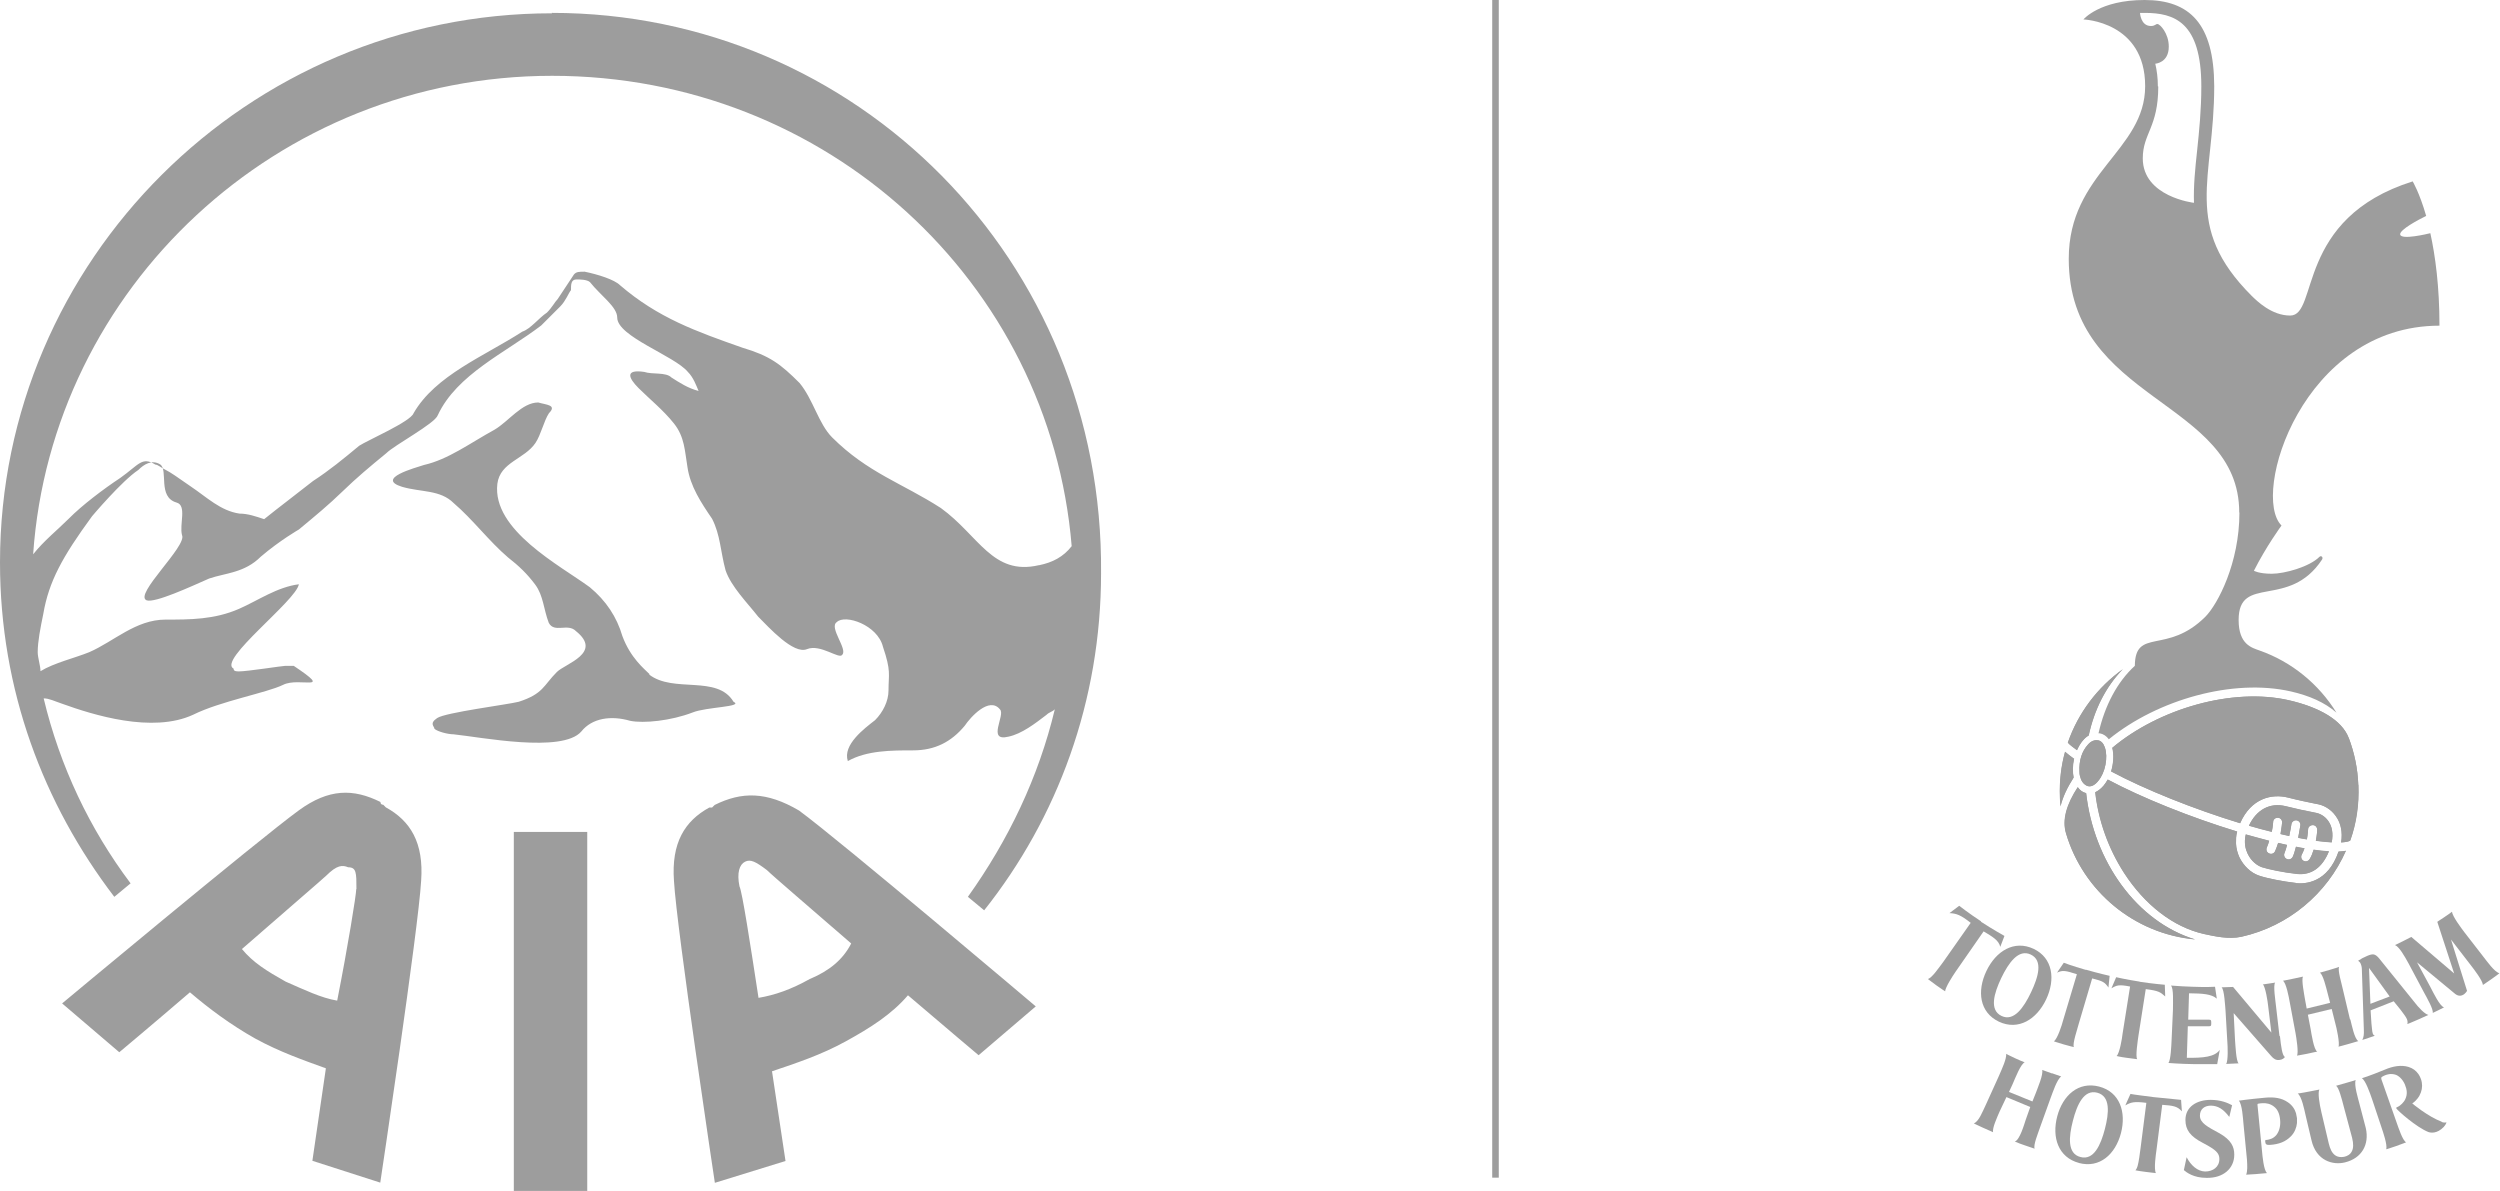 <?xml version="1.0" encoding="UTF-8"?>
<svg id="Layer_2" data-name="Layer 2" xmlns="http://www.w3.org/2000/svg" viewBox="0 0 125.97 60">
  <defs>
    <style>
      .cls-1 {
        fill-rule: evenodd;
      }

      .cls-1, .cls-2 {
        fill: #9d9d9d;
        stroke-width: 0px;
      }
    </style>
  </defs>
  <g id="Layer_2-2" data-name="Layer 2">
    <g>
      <path id="path8066" class="cls-2" d="m105.12,39.97c-.17-.04-.31-.14-.42-.3-.56.86-.8,1.64-.59,2.33.86,2.91,3.43,5.06,6.5,5.34-2.94-.89-5.11-3.95-5.49-7.38m-.6-1.72c-.19-.13-.34-.26-.46-.36-.2.72-.29,1.49-.26,2.28,0,.16.02.32.03.47.11-.47.34-.95.66-1.45-.06-.29-.05-.62.02-.94Zm.14-.44c.08-.18.17-.34.29-.48.09-.11.19-.2.3-.26.28-1.3.86-2.46,1.72-3.34-1.27.91-2.25,2.2-2.77,3.7.07.09.25.23.46.38Zm11.03,6.69c-.64-.07-1.49-.24-1.86-.37-.41-.14-.78-.49-.99-.93-.08-.18-.16-.42-.17-.71,0-.17,0-.37.06-.58-2.33-.71-4.8-1.7-6.52-2.62-.06.11-.13.21-.21.31-.13.15-.27.26-.42.33.16,1.43.66,2.83,1.45,4.06,1.05,1.62,2.48,2.73,4.02,3.08.55.12,1.26.28,1.9.14,2.37-.53,4.31-2.17,5.26-4.33-.11.02-.24.03-.37.04-.54,1.58-1.68,1.64-2.15,1.59Zm3.14-4.94c-.03-.83-.2-1.63-.48-2.37-.35-.91-1.5-1.55-3.03-1.9-2.82-.64-6.52.42-8.88,2.4.09.36.06.79-.06,1.19,1.7.91,4.17,1.9,6.5,2.61.55-1.26,1.6-1.5,2.42-1.29.59.15.96.22,1.24.28l.3.06c.39.09.73.35.94.71.15.25.28.66.19,1.21.29-.02.42-.06.46-.1.31-.87.45-1.81.41-2.79Zm-1.34,2.89c.09-.46,0-.79-.12-.99-.14-.25-.38-.43-.64-.49l-.29-.06c-.26-.05-.66-.13-1.26-.28-.8-.2-1.48.17-1.86.98.39.11.77.22,1.15.31.06-.29.07-.49.07-.5,0-.13.12-.22.24-.21.13,0,.22.12.21.24,0,.02-.02.25-.08.58.07.02.15.03.22.05.07.02.15.03.22.05.07-.32.11-.59.11-.6.02-.12.14-.21.26-.19.13.02.21.14.19.26,0,.02-.05.3-.11.62.15.03.3.06.44.08.05-.28.06-.5.06-.5,0-.13.11-.22.24-.22.13,0,.22.11.22.24,0,.02-.01.25-.07.55.32.04.58.07.8.08Zm-4.24.56c.18.39.49.61.72.69.3.1,1.1.27,1.76.34.73.08,1.29-.32,1.62-1.14-.24-.01-.5-.04-.77-.08-.05.16-.11.33-.2.47-.06.11-.2.15-.31.09-.11-.06-.15-.2-.09-.31.05-.1.1-.21.14-.32-.14-.02-.28-.05-.43-.08-.05.19-.1.37-.16.5-.05.12-.19.17-.3.12-.12-.05-.17-.19-.12-.3.05-.11.09-.26.13-.41-.07-.02-.15-.03-.22-.05-.08-.02-.16-.04-.23-.05-.04.13-.09.27-.15.41-.05.12-.18.17-.3.12-.12-.05-.17-.18-.12-.3.05-.12.09-.23.12-.34-.39-.1-.78-.21-1.18-.32-.1.42-.01.75.09.96Zm-7.53-5.7c-.1-.02-.3-.02-.5.2-.32.35-.47.81-.44,1.39h0c0,.15.03.23.07.35.07.21.25.35.38.37.15.03.33-.06.49-.26.36-.42.51-1.2.34-1.69-.07-.21-.19-.33-.33-.36Z"/>
      <path id="path8070" class="cls-2" d="m112.84,25.83c0,2.54-1.09,4.61-1.71,5.24-1.94,1.94-3.54.53-3.56,2.48-.88.8-1.52,2.01-1.83,3.4.02,0,.04,0,.06,0,.18.03.34.14.46.3,2.47-2.01,6.27-3.07,9.17-2.41.92.21,1.71.55,2.3,1.07-.89-1.44-2.25-2.56-3.87-3.13-.38-.14-1.06-.29-1.06-1.54,0-2.32,2.53-.52,4.2-3.04.08-.12-.04-.23-.13-.14-.5.5-1.75.85-2.4.85s-.9-.15-.9-.15c.62-1.23,1.39-2.28,1.39-2.28-1.55-1.55,1.06-10.07,7.96-10.07,0-1.98-.21-3.52-.46-4.66-.16.04-1.46.35-1.52.07-.05-.24.96-.77,1.31-.94-.34-1.18-.68-1.74-.68-1.74-5.92,1.86-4.73,6.76-6.17,6.76-.94,0-1.67-.73-1.94-.99-3.53-3.53-1.89-5.87-1.89-10.57C111.56,1.19,110.33,0,108.06,0s-3.08.98-3.08.98c0,0,3.11.1,3.11,3.36s-3.85,4.36-3.85,8.7c0,7.22,8.59,7.08,8.59,12.78m-4.1-21.47c0-.42-.05-.8-.13-1.14,0,0,.68-.04.68-.86,0-.68-.45-1.14-.57-1.14-.1,0-.12.1-.33.1-.52,0-.55-.66-.55-.66.08,0,.16,0,.24,0,1.48,0,2.85.45,2.85,3.7,0,1.2-.11,2.27-.21,3.22-.1.93-.19,1.8-.16,2.65,0,0-2.58-.3-2.58-2.24,0-1.26.78-1.56.78-3.62Zm-3.62,35.61c-.17-.04-.31-.14-.42-.3-.56.86-.8,1.64-.59,2.33.86,2.91,3.43,5.06,6.5,5.34-2.94-.89-5.11-3.95-5.49-7.38Zm-.6-1.72c-.19-.13-.34-.26-.46-.36-.2.72-.29,1.49-.26,2.28,0,.16.02.32.03.47.11-.47.34-.95.66-1.45-.06-.29-.05-.62.02-.94Zm.14-.44c.08-.18.17-.34.29-.48.09-.11.19-.2.3-.26.28-1.3.86-2.46,1.72-3.34-1.27.91-2.25,2.2-2.77,3.7.07.09.25.23.46.38Zm11.03,6.69c-.64-.07-1.49-.24-1.86-.37-.41-.14-.78-.49-.99-.93-.08-.18-.16-.42-.17-.71,0-.17,0-.37.06-.58-2.33-.71-4.8-1.7-6.52-2.62-.06.11-.13.21-.21.31-.13.15-.27.26-.42.33.16,1.43.66,2.83,1.45,4.06,1.05,1.62,2.48,2.73,4.02,3.08.55.12,1.26.28,1.9.14,2.37-.53,4.31-2.17,5.26-4.33-.11.02-.24.03-.37.04-.54,1.58-1.68,1.64-2.15,1.59Zm2.66-7.31c-.35-.91-1.5-1.55-3.03-1.9-2.82-.64-6.52.42-8.88,2.4.09.36.06.79-.06,1.19,1.7.91,4.17,1.9,6.5,2.61.55-1.26,1.6-1.5,2.42-1.29.59.15.96.22,1.24.28l.3.06c.39.09.73.35.94.71.15.25.28.66.19,1.21.29-.02.42-.06.46-.1.31-.87.45-1.81.41-2.79-.03-.83-.2-1.63-.48-2.37Zm-5.09,5.83c.18.39.49.61.72.69.3.1,1.1.27,1.76.34.73.08,1.29-.32,1.62-1.14-.24-.01-.5-.04-.77-.08-.05.16-.11.33-.2.47-.06.11-.2.15-.31.09-.11-.06-.15-.2-.09-.31.05-.1.1-.21.14-.32-.14-.02-.28-.05-.43-.08-.05.19-.1.37-.16.5-.05.12-.19.17-.3.12-.12-.05-.17-.19-.12-.3.05-.11.09-.26.13-.41-.07-.02-.15-.03-.22-.05-.08-.02-.16-.04-.23-.05-.04.13-.09.27-.15.41-.05.12-.18.17-.3.12-.12-.05-.17-.18-.12-.3.05-.12.09-.23.12-.34-.39-.1-.78-.21-1.18-.32-.1.42-.01.75.09.96Zm4.24-.56c.09-.46,0-.79-.12-.99-.14-.25-.38-.43-.64-.49l-.29-.06c-.26-.05-.66-.13-1.26-.28-.8-.2-1.48.17-1.86.98.39.11.77.22,1.15.31.06-.29.07-.49.07-.5,0-.13.12-.22.24-.21.13,0,.22.12.21.24,0,.02-.02.25-.08.58.07.02.15.03.22.05.07.02.15.03.22.05.07-.32.11-.59.11-.6.02-.12.14-.21.26-.19.13.02.21.14.19.26,0,.02-.05.3-.11.62.15.03.3.06.44.08.05-.28.06-.5.06-.5,0-.13.11-.22.24-.22.13,0,.22.11.22.24,0,.02-.01.25-.07.55.32.04.58.07.8.08Zm-11.77-5.14c-.1-.02-.3-.02-.5.2-.32.35-.47.81-.44,1.39h0c0,.15.03.23.07.35.07.21.25.35.38.37.15.03.33-.06.49-.26.36-.42.51-1.2.34-1.69-.07-.21-.19-.33-.33-.36Z"/>
      <path id="path8072" class="cls-2" d="m99.81,46.44c.58.38,1.19.72,1.19.72l-.21.55c-.08-.34-.41-.52-.84-.78l-1.41,2.03c-.17.25-.51.78-.53.99,0,0-.23-.15-.44-.3-.22-.16-.43-.32-.43-.32.21-.05.57-.59.79-.88l1.37-1.95c-.51-.4-.71-.47-1.07-.49l.49-.37s.47.37,1.11.79"/>
      <path id="path8076" class="cls-2" d="m100.72,51.48c-.98-.47-1.11-1.54-.63-2.55.48-1.01,1.4-1.58,2.38-1.12.97.46,1.11,1.54.63,2.55-.48,1.01-1.4,1.58-2.38,1.12m1.61-3.38c-.62-.3-1.12.41-1.49,1.18-.37.78-.61,1.61.01,1.91.62.3,1.12-.41,1.49-1.19.37-.78.61-1.6-.01-1.9Z"/>
      <path id="path8078" class="cls-2" d="m105.1,48.86c.66.19,1.2.31,1.2.31l-.06.59c-.18-.26-.26-.32-.82-.46l-.68,2.3c-.05.21-.33,1.01-.24,1.16,0,0-.19-.04-.5-.13-.34-.1-.51-.16-.51-.16.18-.12.4-.8.47-1.07l.69-2.31c-.58-.19-.72-.21-1-.08l.34-.5s.38.15,1.11.36"/>
      <path id="path8080" class="cls-2" d="m107.82,49.47c.65.1,1.26.15,1.26.15l.02.59c-.24-.22-.34-.29-.98-.37l-.37,2.36c-.03.22-.16,1.04-.06,1.17,0,0-.23-.03-.54-.07-.31-.04-.5-.09-.5-.09.15-.12.28-.9.3-1.11l.38-2.39c-.56-.11-.67-.07-.94.09l.24-.56s.52.12,1.17.22"/>
      <path id="path8082" class="cls-2" d="m110.24,51.71l-.05,1.59c.83.01,1.4-.04,1.66-.4l-.13.72s-.46,0-1.14,0c-.74-.01-1.32-.06-1.32-.06.12-.12.15-.9.16-1.11l.07-1.56c0-.41.04-1.08-.1-1.23.6.04.53.04,1.08.06.72.03,1.14,0,1.14,0l.09.6c-.28-.24-.71-.26-1.4-.27l-.04,1.33h1.06c.1,0,.1.06.1.17,0,.11,0,.16-.1.16h-1.07"/>
      <path id="path8084" class="cls-2" d="m114.88,52.19c.06.58.12.99.25,1.07-.03.06-.14.14-.28.15-.17.02-.29-.06-.41-.2l-1.89-2.16.07,1.38c.02.22.05,1.04.18,1.15l-.63.03c.11-.14.08-.92.06-1.13l-.09-1.55c-.02-.22-.06-1.08-.2-1.18l.58-.02,1.93,2.3-.16-1.32c-.02-.22-.14-1-.27-1.11,0,0,.07,0,.3-.04.23-.03.32-.05.32-.05-.11.14.02.94.04,1.16l.18,1.55"/>
      <path id="path8086" class="cls-2" d="m118.43,51.37c.07.27.2.96.4,1.09,0,0-.3.09-.48.14-.16.05-.52.14-.52.14.08-.15-.1-.98-.16-1.18l-.18-.72-1.2.29.14.73c.04.24.16,1.03.33,1.13,0,0-.17.03-.52.11-.29.06-.5.09-.5.09.09-.15-.03-.89-.07-1.12l-.29-1.55c-.05-.29-.19-1.02-.35-1.1,0,0,.16-.03.5-.1.34-.07.51-.11.51-.11-.08.17.06.87.1,1.12l.09.49,1.18-.29-.13-.5c-.07-.27-.22-.9-.38-1.02,0,0,.16-.05.49-.14.33-.09.47-.15.47-.15-.07.18.12.8.19,1.12l.36,1.52"/>
      <path id="path8088" class="cls-2" d="m120.62,50.45l-1.17.46.04.64c.03.22.03.42.07.53.02.06.06.09.1.11,0,0-.12.04-.32.11-.2.07-.31.1-.31.1.07-.12.09-.29.08-.5l-.1-3.04c0-.11-.02-.21-.06-.3-.03-.08-.09-.12-.13-.15.13-.09.3-.18.47-.25.27-.11.38-.11.58.12l1.72,2.13c.31.41.59.68.77.73,0,0-.18.08-.51.23-.33.15-.55.23-.55.23.02-.07.02-.14-.02-.25-.05-.12-.21-.32-.32-.47l-.34-.42m-.21-.25l-1.04-1.44.07,1.81.97-.37Z"/>
      <path id="path8090" class="cls-2" d="m125.52,49.35c-.24.16-.41.28-.41.28-.02-.23-.46-.8-.6-.98l-1.01-1.31.81,2.59c-.03.05-.09.12-.14.16-.16.12-.32.1-.46-.01l-1.92-1.59.67,1.24c.16.31.48.97.69,1.03,0,0-.13.07-.3.15-.17.08-.27.13-.27.13.04-.18-.27-.72-.46-1.07l-.75-1.41c-.23-.42-.48-.85-.69-.94.17-.08.22-.11.45-.22.2-.1.37-.19.37-.19l2.16,1.84-.85-2.6s.11-.08.33-.22c.22-.14.41-.29.41-.29.02.23.47.83.63,1.04l.93,1.2c.2.25.57.79.83.86,0,0-.21.17-.45.33"/>
      <path id="path8094" class="cls-2" d="m103.4,54.08c.2.07.46.16.46.16-.22.16-.42.79-.55,1.13l-.5,1.39c-.13.38-.36.93-.29,1.12,0,0-.28-.1-.5-.17-.19-.07-.3-.1-.5-.19.25-.07.48-.88.55-1.09l.23-.65-1.2-.5-.35.74c-.11.26-.38.84-.32,1.03,0,0-.21-.09-.52-.23-.37-.17-.45-.21-.45-.21.26-.13.41-.54.61-.96l.63-1.39c.21-.48.4-.89.39-1.16,0,0,.11.07.42.21.25.11.37.17.51.22-.2.08-.47.78-.61,1.1l-.18.39,1.18.48.18-.45c.08-.23.38-.91.31-1.14,0,0,.24.09.5.18"/>
      <path id="path8096" class="cls-2" d="m104.76,58.6c-1.05-.28-1.38-1.29-1.1-2.35.28-1.06,1.07-1.77,2.11-1.5,1.04.27,1.38,1.28,1.1,2.35-.28,1.06-1.07,1.78-2.12,1.5m.93-3.54c-.67-.18-1.02.59-1.23,1.41-.21.81-.29,1.66.38,1.83.67.18,1.02-.6,1.23-1.41.21-.81.29-1.65-.38-1.83Z"/>
      <path id="path8098" class="cls-2" d="m107.6,58.97s.07-.07.11-.22c.06-.21.11-.6.15-.91l.29-2.27c-.62-.08-.78-.03-1.06.13l.26-.58c.19.04.63.09,1.15.16.35.04,1.4.14,1.4.14l.04.58c-.23-.27-.47-.29-.99-.33l-.29,2.28c-.03.21-.14.95-.03,1.16-.13-.01-.33-.04-.51-.06-.18-.02-.42-.06-.52-.08"/>
      <path id="path8100" class="cls-2" d="m112.58,58.19c0,.68-.55,1.18-1.4,1.16-.66,0-1.01-.28-1.14-.39l.14-.65c.21.41.55.71.93.72.4,0,.72-.23.72-.63,0-.29-.16-.46-.83-.81-.64-.33-.88-.66-.88-1.16,0-.67.58-1.01,1.27-1.01.51,0,.86.15,1.08.27l-.14.59c-.31-.41-.58-.56-.92-.57-.33,0-.56.17-.56.51,0,.37.41.57.96.87.63.35.77.71.77,1.08"/>
      <path id="path8102" class="cls-2" d="m115.69,56.09c.02.08.04.18.05.25,0,.07,0,.16,0,.25-.02.22-.12.48-.3.66-.27.28-.61.41-1.07.44-.18.01-.22-.04-.23-.17v-.03s0-.05.03-.05h.04c.14-.02.34-.06.5-.26.15-.2.21-.47.18-.76-.03-.3-.12-.52-.32-.67-.17-.13-.38-.18-.59-.16,0,0-.08,0-.18.02,0,0-.06,0-.05.06l.23,2.35c.02.21.08.94.25,1.09,0,0-.19.02-.56.05-.28.02-.49.03-.49.03.07-.18.06-.45.04-.76l-.18-1.85c-.02-.21-.06-.94-.23-1.12,0,0,.47-.07,1.33-.15.45-.04.82.01,1.14.23.21.14.35.34.41.55"/>
      <path id="path8104" class="cls-2" d="m119.21,56.85c.18.82-.2,1.51-1.05,1.72-.6.15-1.45-.07-1.69-1.12l-.29-1.23c-.08-.35-.2-.96-.4-1.12,0,0,.22-.03.58-.1.35-.07.51-.1.51-.1-.09.15,0,.72.1,1.14l.37,1.57c.07.29.16.48.32.6.12.09.28.11.45.08.15-.03.31-.11.39-.27.09-.16.09-.39.02-.68l-.42-1.57c-.11-.43-.25-.97-.39-1.06,0,0,.17-.05.49-.14.24-.07.39-.11.5-.15-.1.24.13.96.18,1.17l.33,1.26"/>
      <path id="path8106" class="cls-2" d="m123.02,56.53c.08.03.17.05.25.02,0,.05-.06.15-.14.24-.34.35-.66.29-.77.25-.59-.23-1.58-1.1-1.62-1.2,0,0-.01-.02.02-.04l.04-.02c.15-.06.33-.24.4-.4.11-.24.09-.46-.02-.73-.12-.28-.32-.45-.48-.5-.24-.07-.41-.01-.52.03,0,0-.14.06-.18.1,0,0-.03.02,0,.12l.75,2.13c.11.31.31.93.49,1.03,0,0-.2.08-.51.19-.31.11-.49.16-.49.16.06-.24-.17-.89-.23-1.07l-.48-1.44c-.12-.35-.34-.97-.52-1.07,0,0,.35-.1,1.15-.43.42-.18.83-.25,1.2-.14.22.07.37.18.5.36.05.07.08.14.11.21.03.07.05.14.06.21.04.22,0,.45-.12.67,0,0-.11.22-.36.39,0,0,.78.66,1.5.93"/>
      <g id="Layer_1-2" data-name="Layer 1-2">
        <path class="cls-1" d="m52.34,28.48c-2.33.54-3.02-1.5-4.93-2.88-1.92-1.24-3.7-1.78-5.48-3.56-.68-.68-.96-1.92-1.64-2.74-.96-.96-1.5-1.37-2.88-1.78-2.33-.82-4.25-1.5-6.17-3.15-.28-.28-1.1-.54-1.78-.68-.28,0-.42,0-.54.14-.28.42-.54.82-.82,1.24-.14.14-.28.42-.54.68-.42.28-.82.82-1.24.96-1.92,1.24-4.38,2.2-5.48,4.11-.14.42-2.33,1.37-2.74,1.64-.82.68-1.5,1.24-2.33,1.78-.68.54-1.78,1.37-2.46,1.92-.42-.14-.82-.28-1.24-.28-.96-.14-1.64-.82-2.46-1.37-.64-.45-1.05-.73-1.24-.82-.28-.14-.42-.28-.54-.28-.68-.42-.82,0-1.78.68-.82.54-1.92,1.37-2.6,2.06-.54.54-1.24,1.1-1.78,1.78C2.6,14.51,13.97,3.82,27.82,3.82s25.08,10.41,26.18,23.7c-.42.54-.96.82-1.64.96h0ZM27.82.67C12.47.67,0,13.14,0,28.34c0,6.44,2.2,12.19,5.76,16.85l.82-.68c-2.06-2.74-3.56-5.89-4.38-9.32.28,0,.54.14.96.28,1.5.54,4.52,1.5,6.58.54,1.37-.68,3.7-1.1,4.52-1.5.82-.42,2.6.42.54-.96h-.42c-.14,0-1.92.28-2.33.28-.14,0-.28,0-.28-.14-.82-.42,3.15-3.42,3.29-4.25-1.1.14-2.06.82-3.02,1.24-1.24.54-2.46.54-3.7.54-1.5,0-2.6,1.1-3.84,1.64-.68.28-1.78.54-2.46.96,0-.28-.14-.68-.14-.96,0-.54.14-1.24.28-1.92.28-1.64.96-2.88,2.46-4.93,0,0,1.5-1.78,2.33-2.33.28-.28.68-.54,1.1-.28.42.28-.14,1.64.82,1.92.54.14.14,1.1.28,1.64.28.54-2.46,3.02-1.78,3.29.42.14,2.2-.68,3.15-1.1.82-.28,1.78-.28,2.6-1.1.96-.82,1.92-1.37,1.92-1.37.82-.68,1.5-1.24,2.2-1.92s1.37-1.24,2.2-1.92c.42-.42,2.46-1.5,2.6-1.92.96-2.06,3.42-3.15,5.21-4.52.28-.28.68-.68.96-.96s.42-.68.54-.82c0-.28,0-.54.28-.54.14,0,.54,0,.68.14.54.68,1.37,1.24,1.37,1.78,0,.96,2.88,1.92,3.56,2.74.28.28.42.68.54.96-.54-.14-.96-.42-1.37-.68-.28-.28-.96-.14-1.37-.28-.96-.14-.82.28-.28.82.54.54,1.24,1.1,1.78,1.78s.54,1.37.68,2.2c.14.96.68,1.78,1.24,2.6.42.82.42,1.64.68,2.6.28.82,1.1,1.64,1.64,2.33.54.54,1.78,1.92,2.46,1.64.68-.28,1.64.54,1.78.28.28-.28-.68-1.37-.28-1.64.42-.42,2.06.14,2.33,1.24.42,1.24.28,1.37.28,2.2,0,.54-.28,1.1-.68,1.5-.54.42-1.64,1.24-1.37,2.06.96-.54,2.2-.54,3.29-.54s1.92-.42,2.6-1.24c.28-.42,1.24-1.5,1.78-.82.28.28-.68,1.64.42,1.37.68-.14,1.37-.68,1.92-1.1.14-.14.28-.14.42-.28-.82,3.42-2.33,6.58-4.38,9.45l.82.68c3.7-4.66,5.89-10.55,5.89-16.99.14-15.76-12.33-28.23-27.68-28.23h0Zm-9.87,44.13c0,.28-.42,2.88-.96,5.62-.82-.14-1.64-.54-2.6-.96-.96-.54-1.64-.96-2.2-1.64,2.2-1.92,4.11-3.56,4.25-3.7.54-.54.82-.54,1.1-.42.42,0,.42.28.42,1.1h0Zm1.5-4.11l-.14-.14c-.09,0-.14-.05-.14-.14h0c-1.37-.68-2.6-.68-4.11.42-2.06,1.5-11.93,9.73-11.93,9.73l2.88,2.46s1.64-1.37,3.56-3.02c.96.82,2.06,1.64,3.29,2.33,1.24.68,2.46,1.1,3.56,1.5l-.68,4.66,3.42,1.1s1.92-12.75,2.06-15.21c.14-1.92-.54-3.02-1.78-3.7h0Zm6.44,19.32h3.7v-18.09h-3.7v18.09h0Zm14.93-10.69c-.96.54-1.78.82-2.6.96-.42-2.74-.82-5.34-.96-5.62-.14-.68,0-1.1.28-1.24s.54,0,1.1.42c.28.28,2.2,1.92,4.25,3.7-.42.82-1.1,1.37-2.06,1.78h0Zm-4.8-8.77l-.14.14h-.14c-1.24.68-1.92,1.78-1.78,3.7.14,2.46,2.06,15.21,2.06,15.21l3.56-1.1-.68-4.52c1.24-.42,2.46-.82,3.7-1.5s2.33-1.37,3.15-2.33c1.92,1.64,3.56,3.02,3.56,3.02l2.88-2.46s-9.87-8.36-11.93-9.87c-1.64-.96-2.88-.96-4.25-.28h0Zm-3.29-6.58c-.28-.28-.96-.82-1.37-1.92-.28-.96-.82-1.78-1.64-2.46-1.5-1.1-4.93-2.88-4.66-5.21.14-1.1,1.37-1.24,1.92-2.06.28-.42.42-1.1.68-1.5.42-.42-.14-.42-.54-.54-.82,0-1.5.96-2.2,1.37-1.24.68-2.33,1.5-3.56,1.78-.42.14-2.46.68-1.1,1.1.96.28,1.92.14,2.6.82.96.82,1.78,1.92,2.74,2.74.54.42.96.82,1.37,1.37s.42,1.24.68,1.92c.28.54.96,0,1.37.42,1.37,1.1-.54,1.64-.96,2.06-.68.68-.68,1.1-1.92,1.5-.54.14-3.7.54-4.11.82-.42.28-.14.42-.14.54.14.14.68.28.96.28,1.37.14,5.48.96,6.44-.14.54-.68,1.5-.82,2.46-.54.68.14,2.06,0,3.15-.42.68-.28,2.6-.28,2.06-.54-.82-1.37-3.02-.42-4.25-1.37h0Z"/>
      </g>
      <rect class="cls-2" x="75.19" width=".33" height="59.34"/>
    </g>
  </g>
</svg>